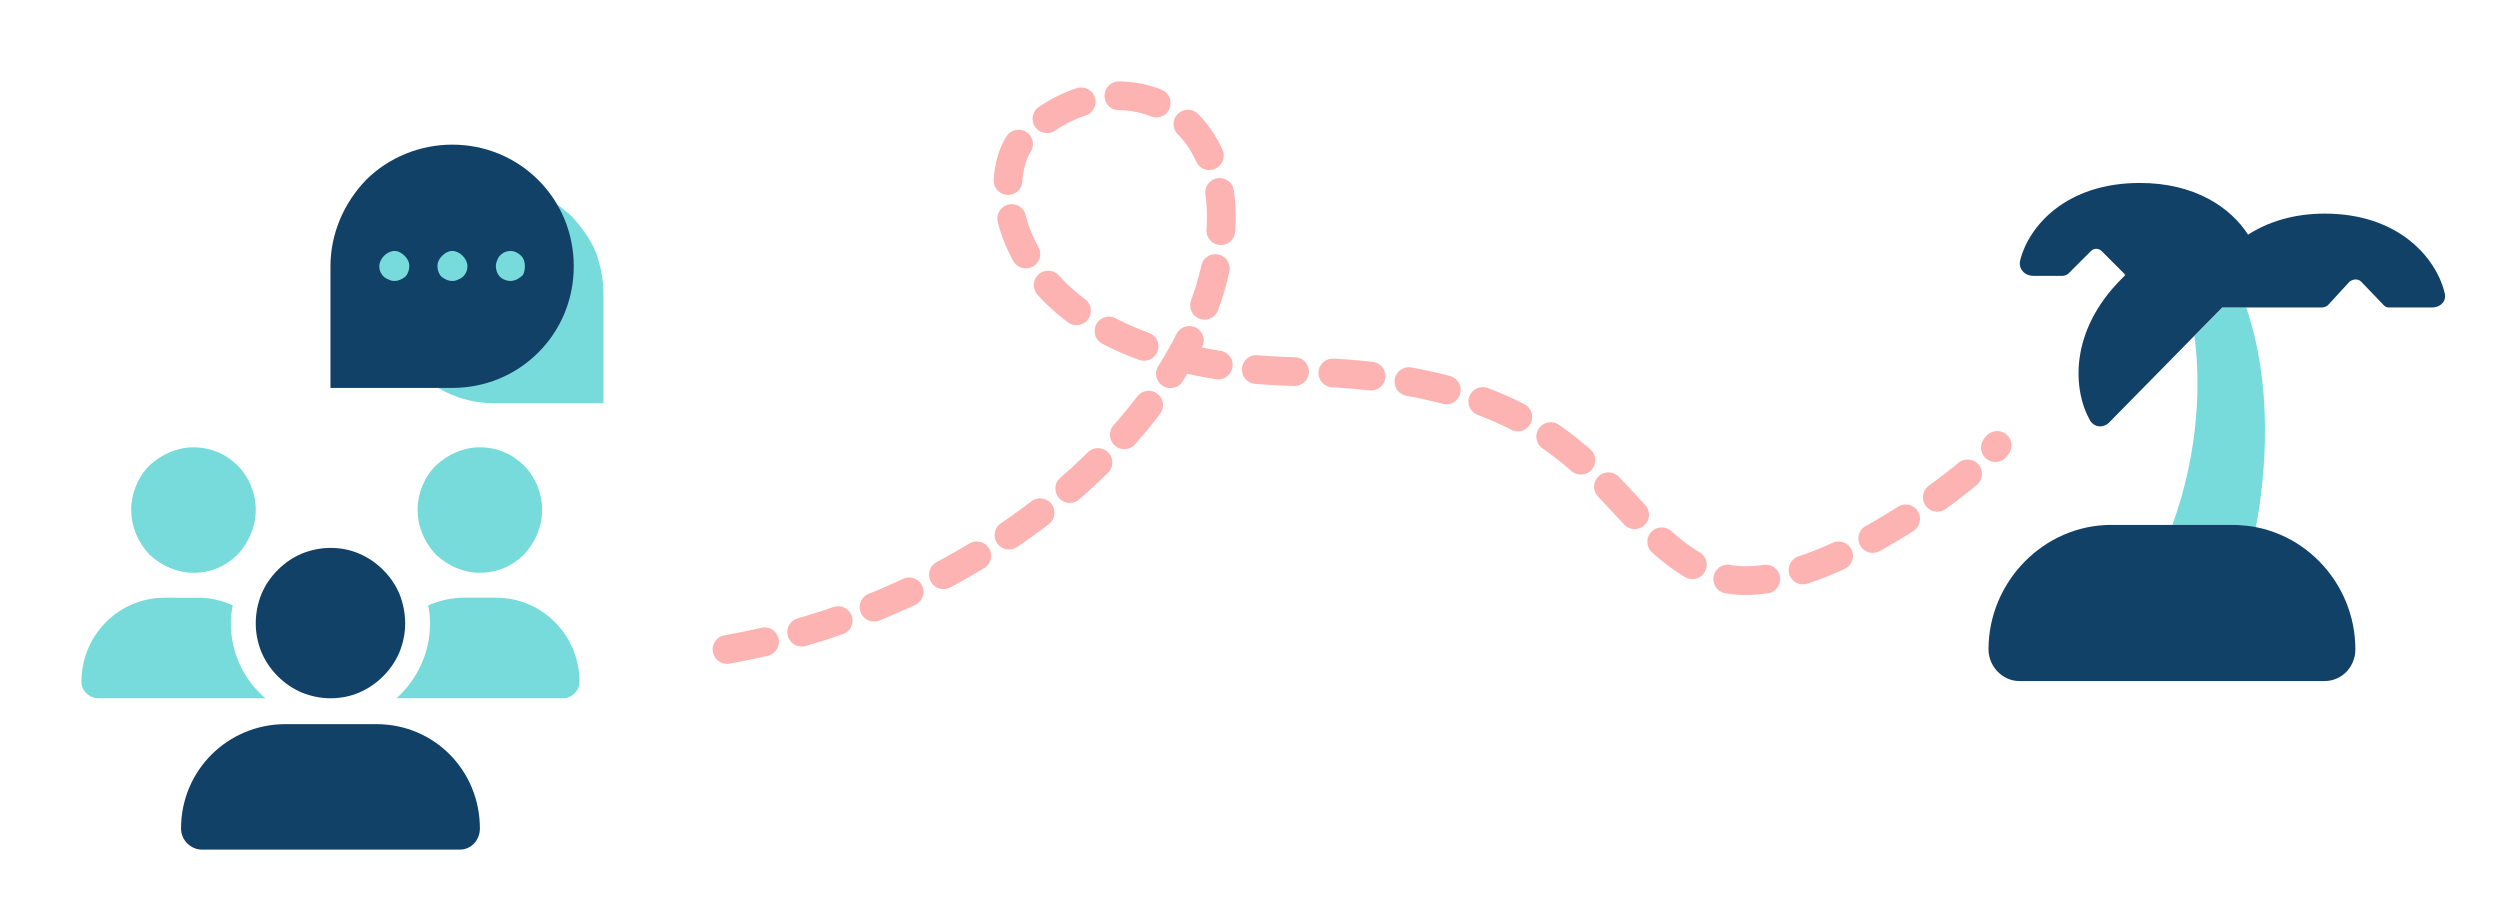 <svg version="1.2" xmlns="http://www.w3.org/2000/svg" viewBox="0 0 261 96" width="261" height="96">
	<title>hero-svg</title>
	<defs>
		<clipPath clipPathUnits="userSpaceOnUse" id="cp1">
			<path d="m8.53 46.68h52v42h-52z"/>
		</clipPath>
		<clipPath clipPathUnits="userSpaceOnUse" id="cp2">
			<path d="m204.47 19.1h51v52h-51z"/>
		</clipPath>
	</defs>
	<style>
		.s0 { fill: #77dbdb } 
		.s1 { fill: #124168 } 
		.s2 { fill: none;stroke: #fcb3b1;stroke-linecap: round;stroke-width: 3;stroke-dasharray: 4 } 
	</style>
	<g id="Folder 1">
		<g id="Clip-Path" clip-path="url(#cp1)">
			<g>
				<path class="s0" d="m26.7 53.2c0-1.7-0.7-3.4-1.9-4.6-1.2-1.2-2.8-1.9-4.6-1.9-1.7 0-3.3 0.7-4.6 1.9-1.2 1.2-1.9 2.9-1.9 4.6 0 1.8 0.7 3.4 1.9 4.7 1.3 1.2 2.9 1.9 4.6 1.9 1.8 0 3.4-0.7 4.6-1.9 1.2-1.3 1.9-2.9 1.9-4.7zm29.9 0c0-1.7-0.7-3.4-1.9-4.6-1.2-1.2-2.8-1.9-4.6-1.9-1.7 0-3.3 0.7-4.6 1.9-1.2 1.2-1.9 2.9-1.9 4.6 0 1.8 0.7 3.4 1.9 4.7 1.3 1.2 2.9 1.9 4.6 1.9 1.8 0 3.4-0.7 4.6-1.9 1.2-1.3 1.9-2.9 1.9-4.7zm-39.4 9.2c-4.8 0-8.7 3.9-8.7 8.8 0 0.9 0.8 1.7 1.8 1.7h17.3q0 0 0.1 0c-2.2-1.9-3.6-4.7-3.6-7.8q0-1 0.2-1.9c-1.1-0.5-2.3-0.8-3.6-0.8zm24.2 10.5q0 0 0 0h17.4c0.9 0 1.7-0.8 1.7-1.7 0-4.9-3.9-8.8-8.7-8.8h-3.4c-1.3 0-2.5 0.3-3.7 0.8q0.2 0.9 0.2 1.9c0 3.1-1.4 5.9-3.5 7.8z"/>
				<path class="s1" d="m34.5 72.9q1.6 0 3-0.6 1.4-0.6 2.5-1.7 1.1-1.1 1.7-2.5 0.6-1.5 0.6-3 0-1.6-0.6-3.1-0.6-1.4-1.7-2.5-1.1-1.1-2.5-1.7-1.4-0.6-3-0.6-1.5 0-3 0.6-1.4 0.6-2.5 1.7-1.1 1.1-1.7 2.5-0.6 1.5-0.6 3.1 0 1.5 0.6 3 0.6 1.4 1.7 2.5 1.1 1.1 2.5 1.7 1.5 0.6 3 0.6zm-4.7 2.7c-6 0-10.9 4.8-10.9 10.9 0 1.2 1 2.2 2.2 2.2h26.9c1.2 0 2.1-1 2.1-2.2 0-6.1-4.8-10.9-10.8-10.9z"/>
			</g>
		</g>
		<path class="s0" d="m63 30.7v11.4h-11.4c-2.5 0-4.9-0.8-6.9-2.3-1.9-1.4-3.4-3.5-4.1-5.9-0.7-2.4-0.6-4.9 0.3-7.2 0.9-2.4 2.5-4.3 4.6-5.7 1.8-1.1 3.9-1.7 6.1-1.7 1.5 0 3 0.3 4.4 0.8 1.4 0.6 2.6 1.5 3.7 2.5 1 1.1 1.9 2.3 2.5 3.7 0.5 1.4 0.8 2.9 0.8 4.4z"/>
		<path class="s1" d="m47.2 15.1c-3.3 0-6.6 1.3-9 3.7-2.3 2.4-3.7 5.6-3.7 9v12.7h12.7c3.4 0 6.6-1.3 9-3.7 2.4-2.4 3.7-5.6 3.7-9 0-3.4-1.3-6.6-3.7-9-2.4-2.4-5.6-3.7-9-3.7z"/>
		<path class="s0" d="m48.8 27.8q0 0.5-0.3 0.9-0.2 0.3-0.7 0.5-0.4 0.2-0.9 0.1-0.4-0.1-0.8-0.4-0.3-0.3-0.4-0.8-0.1-0.5 0.1-0.9 0.2-0.4 0.6-0.7 0.4-0.3 0.8-0.3c0.4 0 0.8 0.2 1.1 0.5 0.3 0.3 0.5 0.7 0.5 1.1z"/>
		<path class="s0" d="m54.8 27.8q0 0.5-0.2 0.9-0.3 0.3-0.7 0.5-0.5 0.2-0.9 0.1-0.5-0.1-0.8-0.4-0.3-0.3-0.4-0.8-0.1-0.5 0.1-0.9 0.1-0.4 0.5-0.7 0.4-0.3 0.9-0.3c0.4 0 0.8 0.2 1.1 0.5 0.3 0.3 0.4 0.7 0.4 1.1z"/>
		<path class="s0" d="m39.6 27.8q0 0.5 0.3 0.9 0.2 0.3 0.7 0.5 0.4 0.2 0.9 0.1 0.4-0.1 0.8-0.4 0.3-0.3 0.4-0.8 0.1-0.5-0.1-0.9-0.2-0.4-0.6-0.7-0.4-0.3-0.8-0.3c-0.4 0-0.8 0.2-1.1 0.5-0.3 0.3-0.5 0.7-0.5 1.1z"/>
		<g id="Clip-Path" clip-path="url(#cp2)">
			<g>
				<path class="s0" d="m229.1 35.1l2.9-3h2.5c2.8 8.1 2.1 17.3 1 23q-1.1-0.3-2.3-0.3h-6.4c2.9-8 2.9-15.3 2.3-19.7z"/>
				<path class="s1" d="m215.3 28.8q0.3 0 0.6-0.2l2.4-2.4c0.3-0.3 0.8-0.3 1.1 0l2.4 2.4q0 0.1 0.1 0.1-0.2 0.2-0.4 0.4c-5.5 5.5-5.1 11.6-3.3 14.8 0.5 0.8 1.5 0.8 2.1 0.1l11.7-11.9h10.4q0.3 0 0.6-0.2l2.3-2.5c0.4-0.3 0.9-0.3 1.2 0l2.4 2.5q0.2 0.2 0.5 0.2h4.5c0.9 0 1.6-0.7 1.3-1.6-0.9-3.6-4.8-8.2-12.5-8.2-3.3 0-6 0.9-8 2.2-1.8-2.8-5.5-5.4-11.3-5.4-7.7 0-11.6 4.5-12.5 8.1-0.2 0.9 0.5 1.6 1.4 1.6h3zm5.1 26c-7 0-12.8 5.9-12.8 13 0 1.8 1.5 3.3 3.2 3.3h31.9c1.8 0 3.2-1.5 3.2-3.3 0-7.1-5.7-13-12.8-13z"/>
			</g>
		</g>
		<path fill-rule="evenodd" class="s2" d="m75.9 67.8c25.7-4.5 46.9-22.3 50.9-39.4 4-17.2-9.9-23-19.3-14.6-5.1 3.4-4 24.4 28 25 32 0.5 31.8 16.6 43.3 21.2 9.1 3.7 27.4-10.3 29.7-13.5"/>
	</g>
</svg>